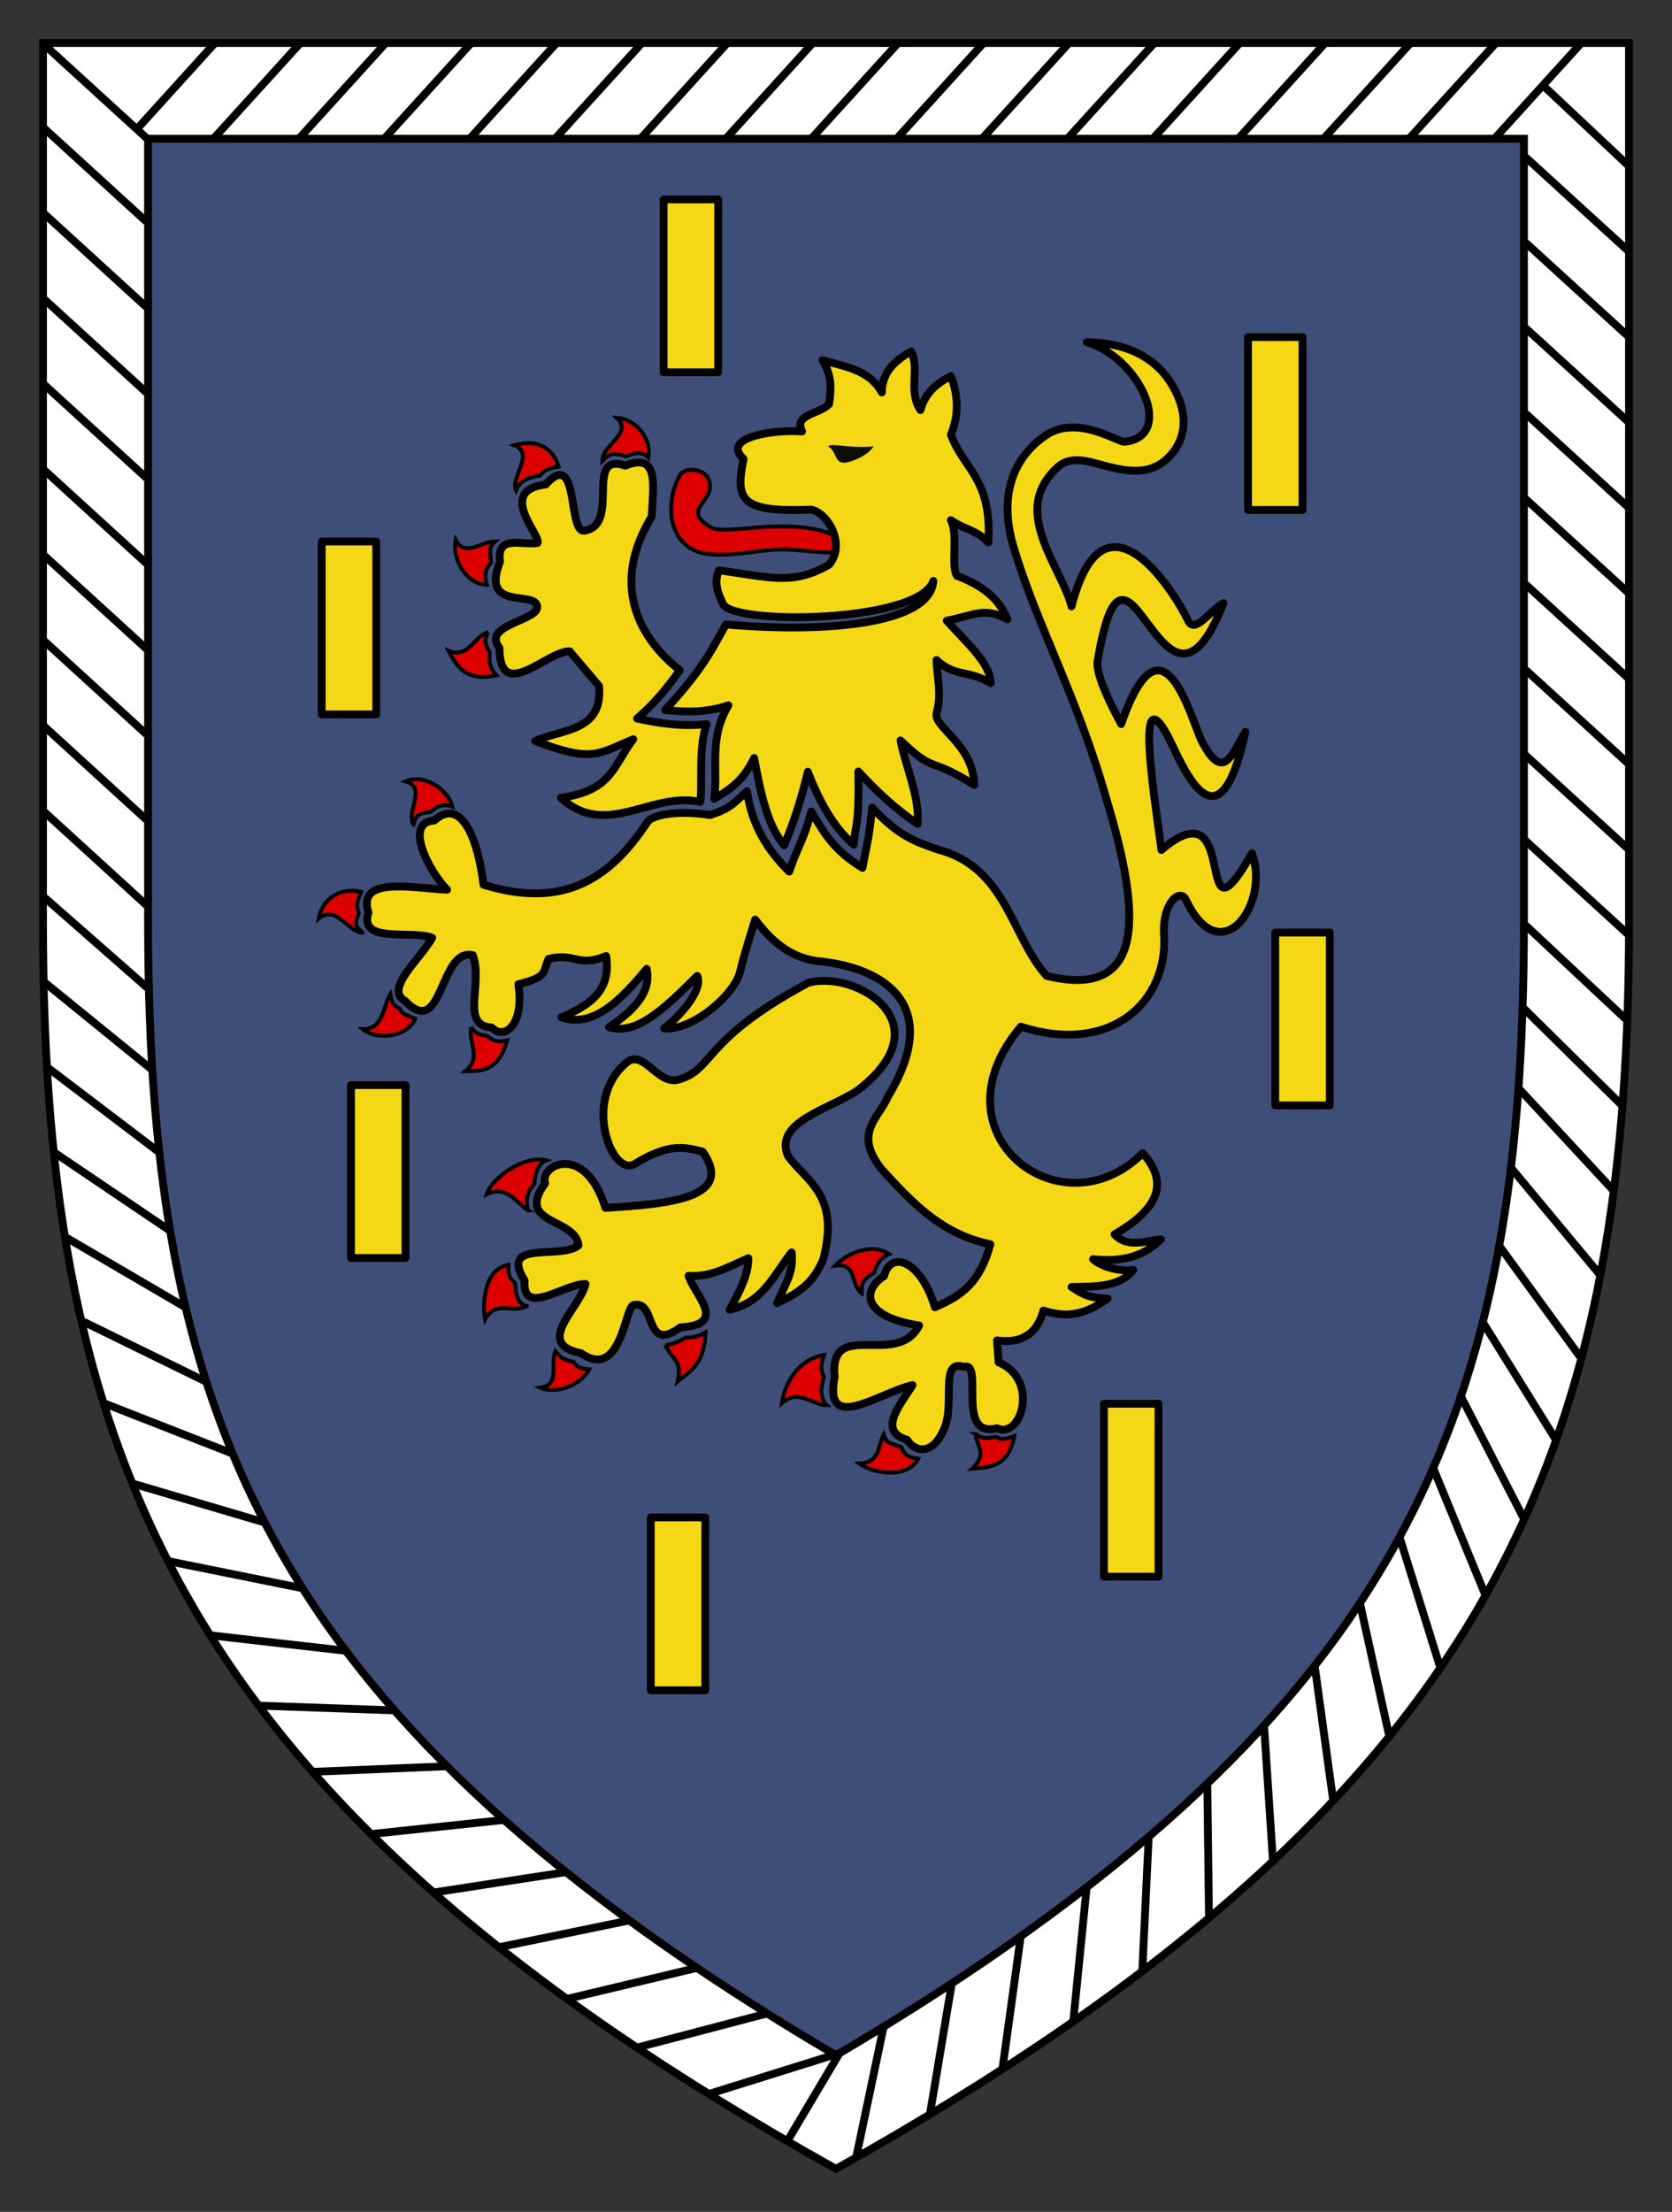 <?xml version="1.0" encoding="UTF-8" standalone="no"?>
<!-- Created with Inkscape (http://www.inkscape.org/) -->

<svg
   xmlns:dc="http://purl.org/dc/elements/1.1/"
   xmlns:cc="http://creativecommons.org/ns#"
   xmlns:rdf="http://www.w3.org/1999/02/22-rdf-syntax-ns#"
   xmlns:svg="http://www.w3.org/2000/svg"
   xmlns="http://www.w3.org/2000/svg"
   version="1.1"
   width="213.875"
   height="282.812"
   id="svg2">
  <rect width="100%" height="100%" fill="#333333" stroke="none"/>
  <defs
     id="defs4" />
  <g
     id="layer3"
     style="display:inline">
    <path
       d="m 5.5,5.5 0,112.375 c 0,34.569 4.492,62.639 19.531,88.156 14.636,24.834 39.734,47.739 81.906,71.281 42.172,-23.542 67.27,-46.447 81.906,-71.281 C 203.883,180.514 208.375,152.444 208.375,117.875 L 208.375,5.5 5.5,5.5 z"
       id="path2990"
       style="fill:#ffffff;fill-opacity:1;stroke:#000000" />
    <path
       d="m 18.94,17.737 0,99.865 c 0,33.713 4.243,59.049 17.687,82.075 12.322,21.104 33.616,41.521 70.311,63.118 36.695,-21.597 57.989,-42.014 70.311,-63.118 13.444,-23.026 17.687,-48.362 17.687,-82.075 l 0,-99.865 -175.995,0 z"
       id="path2992"
       style="fill:#3f4e79;fill-opacity:1;stroke:#000000;stroke-width:1.005" />
    <path
       d="M 5.754,5.798 18.821,17.726"
       id="path11974"
       style="fill:none;stroke:#000000;stroke-width:1px;stroke-linecap:butt;stroke-linejoin:miter;stroke-opacity:1" />
    <path
       d="M 18.733,28.347 5.667,16.424 M 18.733,39.271 5.667,27.347 M 18.733,50.194 5.667,38.271 M 18.733,61.118 5.667,49.195 M 18.733,72.042 5.667,60.119 M 18.733,82.966 5.667,71.042 M 18.733,93.889 5.667,81.966 M 18.733,104.813 5.667,92.89 M 18.733,115.737 5.667,103.813 M 18.847,126.304 5.667,114.737 M 19.278,136.639 5.758,125.656 M 20.169,147.187 6.176,136.567 m 15.398,20.676 -14.507,-9.798 M 23.578,167.069 8.509,158.261 m 17.751,18.354 -15.648,-7.65 m 19.063,16.864 -16.201,-6.34 m 20.376,15.176 -16.68,-4.917 m 21.604,13.345 -17.043,-3.442 m 22.686,11.444 -17.279,-1.976 m 23.277,9.573 -17.079,-0.602 m 23.88,7.744 -16.985,0.705 m 24.268,6.156 -16.788,1.783 m 24.777,4.881 -16.814,2.586 m 24.847,3.598 -16.46,3.381 m 25.271,2.646 -16.586,3.961 m 25.343,1.921 -16.368,4.296 m 25.88,0.7 -16.707,5.221 m 16.455,-5.073 -6.546,11.017 m 12.277,-14.704 -3.514,16.708 m 12.216,-22.206 -2.793,16.69 m 11.594,-22.632 -2.325,16.86 m 10.758,-23.173 -1.708,17.073 m 9.629,-23.402 -0.807,16.971 m 8.305,-23.867 0.21,17.045 m 7.039,-24.472 1.133,17.235 m 5.321,-24.969 2.369,17.232 m 3.42,-25.155 3.735,16.924 m 1.351,-25.269 5.157,16.52 m -0.821,-25.263 6.575,16.001 m -3,-25.12 7.929,15.394 m -5.097,-24.846 9.163,14.729 m -7.024,-24.466 10.237,14.044 m -8.716,-24.018 11.132,13.382 m -10.142,-23.55 11.852,12.775 m -11.304,-23.104 12.415,12.248 m -12.234,-22.926 12.854,12.028 m -12.85,-22.84 13.054,11.922 m -13.054,-22.846 13.067,11.923 m -13.067,-22.847 13.067,11.923 m -13.067,-22.847 13.067,11.923 m -13.067,-22.847 13.067,11.923 m -13.067,-22.847 13.067,11.923 m -13.067,-22.847 13.067,11.923 m -13.067,-22.847 13.067,11.923 m -13.067,-22.847 13.067,11.923 m -10.895,-21.162 10.895,10.238 M 191.14,17.76 202.127,5.667 M 180.216,17.76 191.203,5.667 M 169.292,17.76 180.279,5.667 M 158.369,17.76 169.356,5.667 M 147.445,17.76 158.432,5.667 M 136.521,17.76 147.508,5.667 M 125.597,17.76 136.585,5.667 M 114.674,17.76 125.661,5.667 M 103.75,17.76 114.737,5.667 M 92.826,17.76 103.813,5.667 M 81.903,17.76 92.89,5.667 M 70.979,17.76 81.966,5.667 M 60.055,17.76 71.042,5.667 M 49.131,17.76 60.119,5.667 M 38.208,17.76 49.195,5.667 M 27.284,17.76 38.271,5.667 M 17.634,16.374 27.347,5.667"
       id="path2383"
       style="fill:#ffffff;fill-opacity:1;stroke:#000000;stroke-width:1px;stroke-linecap:butt;stroke-linejoin:miter;stroke-opacity:1" />
  </g>
  <g
     id="layer5"
     style="display:inline">
    <rect
       width="6.975"
       height="22.105"
       x="159.639"
       y="43.099"
       id="rect6361"
       style="fill:#ffe00f;fill-opacity:0.941;fill-rule:nonzero;stroke:#000000;stroke-width:1;stroke-linecap:round;stroke-linejoin:round;stroke-miterlimit:4;stroke-opacity:1;stroke-dasharray:none" />
    <rect
       width="6.975"
       height="22.105"
       x="84.891"
       y="25.498"
       id="rect6361-5"
       style="fill:#ffe00f;fill-opacity:0.941;fill-rule:nonzero;stroke:#000000;stroke-width:1;stroke-linecap:round;stroke-linejoin:round;stroke-miterlimit:4;stroke-opacity:1;stroke-dasharray:none" />
    <rect
       width="6.975"
       height="22.105"
       x="41.151"
       y="69.238"
       id="rect6361-4"
       style="fill:#ffe00f;fill-opacity:0.941;fill-rule:nonzero;stroke:#000000;stroke-width:1;stroke-linecap:round;stroke-linejoin:round;stroke-miterlimit:4;stroke-opacity:1;stroke-dasharray:none" />
    <rect
       width="6.975"
       height="22.105"
       x="44.896"
       y="138.742"
       id="rect6361-3"
       style="fill:#ffe00f;fill-opacity:0.941;fill-rule:nonzero;stroke:#000000;stroke-width:1;stroke-linecap:round;stroke-linejoin:round;stroke-miterlimit:4;stroke-opacity:1;stroke-dasharray:none" />
    <rect
       width="6.975"
       height="22.105"
       x="83.244"
       y="194.017"
       id="rect6361-1"
       style="fill:#ffe00f;fill-opacity:0.941;fill-rule:nonzero;stroke:#000000;stroke-width:1;stroke-linecap:round;stroke-linejoin:round;stroke-miterlimit:4;stroke-opacity:1;stroke-dasharray:none" />
    <rect
       width="6.975"
       height="22.105"
       x="141.214"
       y="179.487"
       id="rect6361-2"
       style="fill:#ffe00f;fill-opacity:0.941;fill-rule:nonzero;stroke:#000000;stroke-width:1;stroke-linecap:round;stroke-linejoin:round;stroke-miterlimit:4;stroke-opacity:1;stroke-dasharray:none" />
    <rect
       width="6.975"
       height="22.105"
       x="163.126"
       y="119.234"
       id="rect6361-33"
       style="fill:#ffe00f;fill-opacity:0.941;fill-rule:nonzero;stroke:#000000;stroke-width:1;stroke-linecap:round;stroke-linejoin:round;stroke-miterlimit:4;stroke-opacity:1;stroke-dasharray:none" />
  </g>
  <g
     id="layer6"
     style="display:inline">
    <path
       d="m 119.944,108.615 c 8.808,2.273 9.395,11.132 13.94,16.163 12.713,3.083 12.171,-7.698 7.626,-22.667 -3.594,-12.776 -8.939,-22.32 -11.863,-32.2 -2.345,-7.924 1.165,-12.259 4.129,-14.251 4.013,-2.698 9.255,0.911 10.078,0.824 6.494,-0.687 2.009,-10.681 -4.823,-12.728 6.778,0.104 10.114,3.318 11.651,6.952 0.943,2.23 1.275,5.147 -1.074,7.635 -2.775,2.939 -6.377,1.704 -9.771,0.813 -2.286,-0.6 -3.606,-0.289 -4.568,0.597 -1.727,1.591 -2.467,3.27 -2.565,5.023 -0.25,4.457 3.492,9.221 4.358,12.761 4.285,-16.673 13.555,-1.083 14.882,1.748 0.891,1.901 2.761,-1.185 4.555,-2.171 -7.781,19.998 -12.335,-15.017 -16.1,7.414 -0.297,1.772 2.013,6.183 3.019,8.05 5.358,-15.483 8.998,-0.249 10.38,2.33 2.712,5.061 3.721,1.635 5.508,-1.324 -3.569,16.589 -8.397,3.348 -9.957,0.477 -4.423,-8.145 -1.332,9.938 -0.794,14.617 10.404,-8.846 3.828,13.951 11.598,0.424 2.339,6.549 -4.004,15.301 -8.439,5.988 -0.803,-1.686 -3.067,0.531 -2.82,4.334 0.573,8.831 -6.974,15.508 -18.313,11.846 -11.594,13.655 5.128,26.594 15.591,16.175 3.708,4.129 1.452,7.446 -3.601,10.38 1.57,1.74 3.83,0.889 5.932,0.636 -2.165,2.125 -4.764,2.939 -8.686,2.542 1.293,1.1 3.508,1.573 5.137,1.377 -1.687,2.213 -4.915,2.127 -7.891,2.171 1.756,1.19 2.563,1.394 4.608,1.483 -3.196,2.348 -5.563,2.35 -8.209,1.536 -0.788,2.95 -2.743,4.253 -5.932,3.813 l 0.212,2.807 c 5.272,2.187 2.89,9.895 -0.212,8.421 -5.376,1.373 -1.589,-8.703 -4.237,-7.838 -3.139,-1.051 -1.116,4.597 -2.489,7.838 -1.687,3.983 -4.082,2.712 -4.766,1.483 -3.945,-1.14 -0.672,-4.696 0.688,-6.991 -4.175,0.911 -11.426,6.368 -9.957,-1.059 -0.749,-7.63 7.959,-1.045 10.804,-6.567 -7.342,-1.128 -7.302,-4.531 -4.491,-6.318 0.876,-3.434 4.75,-1.918 6.503,3.987 3.565,-1.538 5.756,-3.177 7.097,-8.05 -5.996,-1.284 -9.582,-4.815 -13.982,-9.692 -3.555,-4.594 -0.307,-6.366 0.924,-9.261 7.057,-11.705 -0.534,-16.493 -9.186,-17.273 -3.554,-0.53 -5.87,-2.684 -7.838,-5.296 0,0 -1.553,4.896 -1.907,6.567 -0.619,2.921 -6.048,7.669 -9.745,7.362 2.338,-1.86 4.99,-5.021 4.237,-6.726 -4.682,4.705 -7.932,7.549 -11.281,6.567 2.566,-1.774 5.519,-4.113 4.819,-7.467 -3.036,3.658 -6.758,7.699 -10.91,6.196 3.465,-1.47 6.433,-3.304 5.72,-7.838 -3.686,1.523 -3.848,-0.475 -7.362,0.371 -0.783,1.61 0.045,2.3 -3.866,3.231 0.799,5.25 -1.814,7.219 -3.41,5.537 -4.058,-0.219 -1.065,-5.635 -2.415,-9.245 -4.321,-1.014 -3.758,11 -8.686,5.826 -2.667,-1.489 2.014,-5.372 3.495,-8.05 -2.769,-1.04 -9.421,0.802 -8.156,-3.231 -1.524,-4.691 5.687,-3.112 10.062,-2.913 -2.298,-2.304 -5.619,-8.682 -1.642,-8.844 2.966,-2.687 5.34,0.828 6.302,8.209 9.885,3.046 15.938,-0.397 20.947,-7.999 0.551,-0.909 3.827,-1.589 8.024,-0.915 2.638,-0.857 2.981,-1.467 4.731,-3.053 0.559,4.158 2.528,7.475 5.402,10.287 1.14,-3.405 1.88,-4.037 2.811,-7.685 1.812,3.018 2.961,4.997 6.55,7.199 0.526,-2.836 0.803,-3.429 1.243,-7.708 3.311,3.574 5.386,4.327 8.378,5.361 z"
       id="path6417"
       style="fill:#ffe00f;fill-opacity:0.941;stroke:#000000;stroke-width:1px;stroke-linecap:butt;stroke-linejoin:round;stroke-opacity:1" />
    <path
       d="m 106.027,70.653 c -2.302,-0.071 -4.645,-0.507 -6.909,-0.378 -2.674,0.153 -5.288,0.866 -8.344,0.589 -5.337,-0.484 -5.858,-6.471 -3.827,-10.047 0.701,-1.235 3.149,-0.894 3.705,0.505 1.15,2.893 -3.909,3.714 0.384,6.165 0.967,0.552 4.177,0.013 7.504,-0.147 2.487,-0.12 5.016,0.054 6.851,0.61 3.568,1.081 3.207,2.781 0.636,2.702 z"
       id="path4357"
       style="fill:#dd0000;fill-opacity:1;stroke:#000000;stroke-width:0.5;stroke-linecap:butt;stroke-linejoin:miter;stroke-miterlimit:4;stroke-opacity:1;stroke-dasharray:none" />
    <path
       d="m 103.808,65.161 c -9.076,0.364 -9.766,-1.162 -8.697,-6.481 -2.948,-2.746 3.751,-3.78 7.491,-3.518 -1.125,-2.199 2.193,-2.178 3.453,-3.498 0.255,-1.771 0.422,-3.558 -0.847,-5.606 2.529,0.758 6.012,1.143 7.588,4.125 0.027,-2.562 1.634,-4.07 3.745,-5.243 1.148,2.262 -0.424,5.025 1.198,7.49 0.598,-2.206 2.106,-3.427 3.895,-4.344 0.999,2.596 0.999,5.093 0,7.49 1.666,4.478 5.276,5.638 4.793,13.781 -1.691,-1.714 -2.991,-1.595 -4.793,-2.846 0.985,1.851 -0.036,5.763 0.763,7.109 4.341,1.625 5.681,3.736 6.471,5.565 -2.992,-1.665 -4.465,-0.425 -7.764,0.174 2.542,2.847 5.575,5.424 5.632,7.995 -3,-1.792 -4.571,-0.738 -6.936,-2.967 0.007,2.009 0.737,4.302 -0.008,6.812 -0.348,1.858 4.688,3.935 4.837,9.166 -5.972,-3.76 -4.965,-1.37 -9.437,-5.692 0.616,3.251 2.451,7.156 2.194,10.681 -2.702,-1.809 -5.281,-4.188 -7.587,-6.711 0.121,6.814 -0.365,6.641 -0.599,9.362 -2.723,-2.352 -4.504,-5.815 -5.869,-9.331 -0.796,3.419 -1.783,6.429 -3.022,9.411 -2.283,-2.745 -3.089,-7.192 -3.842,-11.165 -1.374,2.857 -2.9,3.891 -5.11,5.216 0.528,-3.971 -0.729,-7.608 1.814,-11.956 -2.869,0.977 -5.499,0.878 -8.089,0.599 5.249,-5.685 5.994,-7.906 7.789,-10.935 12.379,1.093 26.139,0.06 26.515,-5.565 -1.824,5.453 -26.265,5.672 -26.938,2.843 -0.466,-0.979 -1.238,-2.533 -0.476,-4.205 6.63,0.916 9.467,1.941 14.081,-0.713 2.136,-2.554 -0.059,-6.526 -2.247,-7.04 z"
       id="path3795"
       style="fill:#ffe00f;fill-opacity:0.941;stroke:#000000;stroke-width:1px;stroke-linecap:butt;stroke-linejoin:round;stroke-opacity:1" />
    <path
       d="m 111.747,57.072 c -3.035,0.3 -5.387,-0.479 -5.842,0 1.3,0.636 0.643,2.641 2.846,1.947 2.356,-0.742 2.996,-1.947 2.996,-1.947 z"
       id="path3007"
       style="fill:#000000;fill-opacity:0.941;stroke:none" />
    <path
       d="m 89.561,102.535 c -6.209,-1.398 -12.053,4.806 -17.809,-0.524 6.556,-0.939 6.641,-4.054 9.252,-7.495 -4.539,1.866 -5.117,3.056 -12.548,0.23 3.463,-1.557 8.733,-1.191 8.164,-7.04 L 72.875,83.286 c -2.821,-0.15 -8.945,6.769 -8.988,-0.449 -2.411,-3.059 5.492,-3.483 4.793,-5.468 -0.581,-1.762 -7.19,0.654 -4.719,-5.542 -0.449,-3.522 2.671,-2.07 4.793,-2.397 0.566,-0.903 -5.36,-6.691 1.049,-7.49 4.302,-4.725 2.801,5.954 4.868,5.917 4.876,-0.602 -0.085,-10.172 5.318,-8.314 4.432,-1.825 3.535,2.787 3.37,6.516 -6.418,10.564 0.748,17.427 3.595,19.623 -1.573,2.249 -3.329,4.361 -5.465,6.187 2.845,0.643 5.85,1.053 8.907,0.725 -1.129,2.943 -0.479,8.137 -0.837,9.939 z"
       id="path3777"
       style="fill:#ffe00f;fill-opacity:0.941;stroke:#000000;stroke-width:1px;stroke-linecap:butt;stroke-linejoin:round;stroke-opacity:1" />
    <path
       d="m 103.358,125.678 c -13.686,7.348 -11.923,11.023 -16.552,12.358 -2.691,0.776 -4.487,-3.984 -6.666,-2.172 -5.753,4.785 -1.824,14.727 1.049,12.957 4.482,-2.771 6.535,-2.101 8.688,-1.573 4.055,5.803 -3.734,6.685 -12.433,7.19 -2.652,-8.471 -8.483,-5.465 -7.714,-3.146 -3.892,5.316 3.932,4.409 4.269,7.939 -2.221,1.882 -10.224,-0.799 -6.891,4.494 -0.359,4.776 5.156,0.358 7.789,0.449 -0.711,3.088 -6.652,7.629 -0.599,8.838 5.19,3.604 5.637,-5.969 6.741,-6.142 2.993,-0.765 1.275,6.315 5.992,2.846 6.163,-0.367 1.856,-4.03 1.049,-6.591 3.068,0.19 5.228,-1.255 7.64,-2.247 0.055,1.941 -1.055,4.231 -2.397,6.591 4.335,-0.969 5.691,-4.544 7.939,-7.34 0.234,2.546 -0.55,3.521 -1.869,6.491 3.17,-1.502 4.659,-2.721 5.913,-5.592 2.124,-8.222 -2.001,-9.84 -4.494,-13.182 -1.899,-4.303 4.929,-5.892 8.838,-8.389 11.384,-8.705 -0.346,-15.51 -6.291,-13.781 z"
       id="path3779"
       style="fill:#ffe00f;fill-opacity:0.941;stroke:#000000;stroke-width:1px;stroke-linecap:butt;stroke-linejoin:round;stroke-opacity:1" />
    <path
       d="m 66.02,62.713 c 0.35,-1.015 1.309,-1.693 3.052,-1.904 0.481,-0.547 0.841,-0.923 2.374,-1.146 -0.852,-2.844 -3.292,-3.457 -5.638,-2.723 2.698,1.081 -0.613,4.136 0.212,5.773 z"
       id="path4359"
       style="fill:#dd0000;fill-opacity:1;stroke:#000000;stroke-width:0.5;stroke-linecap:butt;stroke-linejoin:miter;stroke-miterlimit:4;stroke-opacity:1;stroke-dasharray:none" />
    <path
       d="m 77.059,58.936 c 0.798,-0.877 1.365,-1.175 3.018,-0.58 0.675,-0.273 1.969,-0.815 2.853,0.143 0.462,-2.315 -1.52,-4.952 -4.033,-5.066 2.167,1.938 -1.956,3.552 -1.838,5.503 z"
       id="path4359-1"
       style="fill:#dd0000;fill-opacity:1;stroke:#000000;stroke-width:0.5;stroke-linecap:butt;stroke-linejoin:miter;stroke-miterlimit:4;stroke-opacity:1;stroke-dasharray:none;display:inline" />
    <path
       d="m 63.348,69.239 c -0.854,0.823 -0.705,0.947 -0.527,2.694 -0.427,0.59 -1.062,1.072 -0.542,2.861 -2.962,-0.204 -4.446,-3.618 -4.004,-5.774 1.227,2.344 3.241,0.161 5.073,0.219 z"
       id="path4359-7"
       style="fill:#dd0000;fill-opacity:1;stroke:#000000;stroke-width:0.5;stroke-linecap:butt;stroke-linejoin:miter;stroke-miterlimit:4;stroke-opacity:1;stroke-dasharray:none;display:inline" />
    <path
       d="m 62.43,80.858 c -0.372,0.783 -0.587,1.309 0.206,2.52 -0.032,0.727 -0.241,1.749 0.87,2.969 -3.962,0.877 -5.087,-1.192 -6.128,-3.131 2.549,1.058 3.275,-1.912 5.053,-2.358 z"
       id="path4359-4"
       style="fill:#dd0000;fill-opacity:1;stroke:#000000;stroke-width:0.5;stroke-linecap:butt;stroke-linejoin:miter;stroke-miterlimit:4;stroke-opacity:1;stroke-dasharray:none;display:inline" />
    <path
       d="m 46.347,119.248 c -0.721,-0.795 -1.109,-0.871 -0.456,-2.501 -0.248,-0.684 -0.384,-1.224 0.311,-2.72 -2.904,-0.62 -4.947,1.009 -5.431,3.419 2.245,-1.846 3.744,1.739 5.576,1.803 z"
       id="path4359-0"
       style="fill:#dd0000;fill-opacity:1;stroke:#000000;stroke-width:0.5;stroke-linecap:butt;stroke-linejoin:miter;stroke-miterlimit:4;stroke-opacity:1;stroke-dasharray:none;display:inline" />
    <path
       d="m 52.882,105.432 c 0.329,-1.14 0.481,-1.432 2.226,-1.629 0.485,-0.543 1.539,-1.15 2.755,-0.681 -0.608,-2.281 -3.684,-4.222 -5.989,-3.214 2.8,0.781 0.039,3.826 1.007,5.524 z"
       id="path4359-1-9"
       style="fill:#dd0000;fill-opacity:1;stroke:#000000;stroke-width:0.5;stroke-linecap:butt;stroke-linejoin:miter;stroke-miterlimit:4;stroke-opacity:1;stroke-dasharray:none;display:inline" />
    <path
       d="m 49.934,127.092 c 0.237,0.92 0.08,1.224 1.211,1.907 0.312,0.658 0.475,0.628 1.957,1.256 -1.041,2.462 -5.019,2.754 -6.697,1.33 2.645,0.051 2.598,-2.914 3.529,-4.493 z"
       id="path4359-7-4"
       style="fill:#dd0000;fill-opacity:1;stroke:#000000;stroke-width:0.5;stroke-linecap:butt;stroke-linejoin:miter;stroke-miterlimit:4;stroke-opacity:1;stroke-dasharray:none;display:inline" />
    <path
       d="m 60.28,131.348 c 0.508,0.703 0.791,0.957 1.934,1.068 0.622,0.378 1.068,0.997 2.671,0.61 -1.135,3.896 -3.14,3.942 -5.341,3.923 2.153,-1.727 0.272,-3.828 0.736,-5.602 z"
       id="path4359-4-8"
       style="fill:#dd0000;fill-opacity:1;stroke:#000000;stroke-width:0.5;stroke-linecap:butt;stroke-linejoin:miter;stroke-miterlimit:4;stroke-opacity:1;stroke-dasharray:none;display:inline" />
    <path
       d="m 67.388,166.995 c -0.958,-0.221 -1.502,-1.15 -1.476,-2.906 -0.477,-0.55 -0.977,-0.72 -0.865,-2.365 -2.933,0.462 -3.408,4.529 -2.996,6.952 1.434,-2.528 3.394,-0.674 5.337,-1.68 z"
       id="path4359-8"
       style="fill:#dd0000;fill-opacity:1;stroke:#000000;stroke-width:0.5;stroke-linecap:butt;stroke-linejoin:miter;stroke-miterlimit:4;stroke-opacity:1;stroke-dasharray:none;display:inline" />
    <path
       d="m 67.556,154.75 c -0.251,-1.159 -0.374,-2.086 0.81,-3.384 0.007,-0.728 0.259,-2.552 1.483,-3 -2.867,-0.733 -6.995,2.353 -7.605,4.335 2.621,-1.257 3.69,1.035 5.312,2.049 z"
       id="path4359-1-2"
       style="fill:#dd0000;fill-opacity:1;stroke:#000000;stroke-width:0.5;stroke-linecap:butt;stroke-linejoin:miter;stroke-miterlimit:4;stroke-opacity:1;stroke-dasharray:none;display:inline" />
    <path
       d="m 71.033,172.74 c 0.745,0.822 0.65,0.986 2.353,1.415 0.408,0.603 0.657,0.809 1.992,0.93 -1.379,2.406 -4.629,3.111 -6.282,2.348 2.622,-0.353 1.257,-2.991 1.937,-4.693 z"
       id="path4359-7-45"
       style="fill:#dd0000;fill-opacity:1;stroke:#000000;stroke-width:0.5;stroke-linecap:butt;stroke-linejoin:miter;stroke-miterlimit:4;stroke-opacity:1;stroke-dasharray:none;display:inline" />
    <path
       d="m 85.147,172.03 c 0.906,-0.24 1.422,-0.297 2.457,-0.968 0.724,-0.081 1.539,-0.014 2.647,-0.701 -0.175,4.222 -2.032,4.972 -3.564,6.258 0.65,-2.683 -0.823,-2.902 -1.54,-4.589 z"
       id="path4359-4-5"
       style="fill:#dd0000;fill-opacity:1;stroke:#000000;stroke-width:0.5;stroke-linecap:butt;stroke-linejoin:miter;stroke-miterlimit:4;stroke-opacity:1;stroke-dasharray:none;display:inline" />
    <path
       d="m 105.772,179.667 c -0.757,-0.761 -0.945,-1.92 -0.367,-3.579 -0.28,-0.672 -0.595,-1.311 0.03,-2.837 -3.424,0.504 -5.091,3.806 -5.427,6.164 2.158,-1.947 3.931,0.273 5.764,0.252 z"
       id="path4359-17"
       style="fill:#dd0000;fill-opacity:1;stroke:#000000;stroke-width:0.5;stroke-linecap:butt;stroke-linejoin:miter;stroke-miterlimit:4;stroke-opacity:1;stroke-dasharray:none;display:inline" />
    <path
       d="m 110.255,165.406 c -0.135,-1.179 0.015,-1.801 1.55,-2.653 0.239,-0.688 0.61,-1.886 1.914,-2.407 -1.962,-1.386 -5.142,-0.339 -6.882,1.478 2.885,-0.355 1.872,2.388 3.418,3.583 z"
       id="path4359-1-1"
       style="fill:#dd0000;fill-opacity:1;stroke:#000000;stroke-width:0.5;stroke-linecap:butt;stroke-linejoin:miter;stroke-miterlimit:4;stroke-opacity:1;stroke-dasharray:none;display:inline" />
    <path
       d="m 113.036,183.426 c 0.401,1.116 0.575,1.032 2.242,1.584 0.363,0.631 0.329,1.245 2.174,1.503 -1.4,2.618 -5.733,1.913 -7.518,0.626 2.641,-0.159 2.299,-2.066 3.102,-3.714 z"
       id="path4359-7-1"
       style="fill:#dd0000;fill-opacity:1;stroke:#000000;stroke-width:0.5;stroke-linecap:butt;stroke-linejoin:miter;stroke-miterlimit:4;stroke-opacity:1;stroke-dasharray:none;display:inline" />
    <path
       d="m 124.791,183.354 c 0.842,0.532 1.171,0.633 2.593,0.365 0.659,0.309 0.794,0.455 2.347,-0.102 -0.711,3.996 -3.185,3.966 -5.375,4.184 1.955,-1.948 0.667,-2.629 0.436,-4.447 z"
       id="path4359-4-52"
       style="fill:#dd0000;fill-opacity:1;stroke:#000000;stroke-width:0.5;stroke-linecap:butt;stroke-linejoin:miter;stroke-miterlimit:4;stroke-opacity:1;stroke-dasharray:none;display:inline" />
  </g>
</svg>
